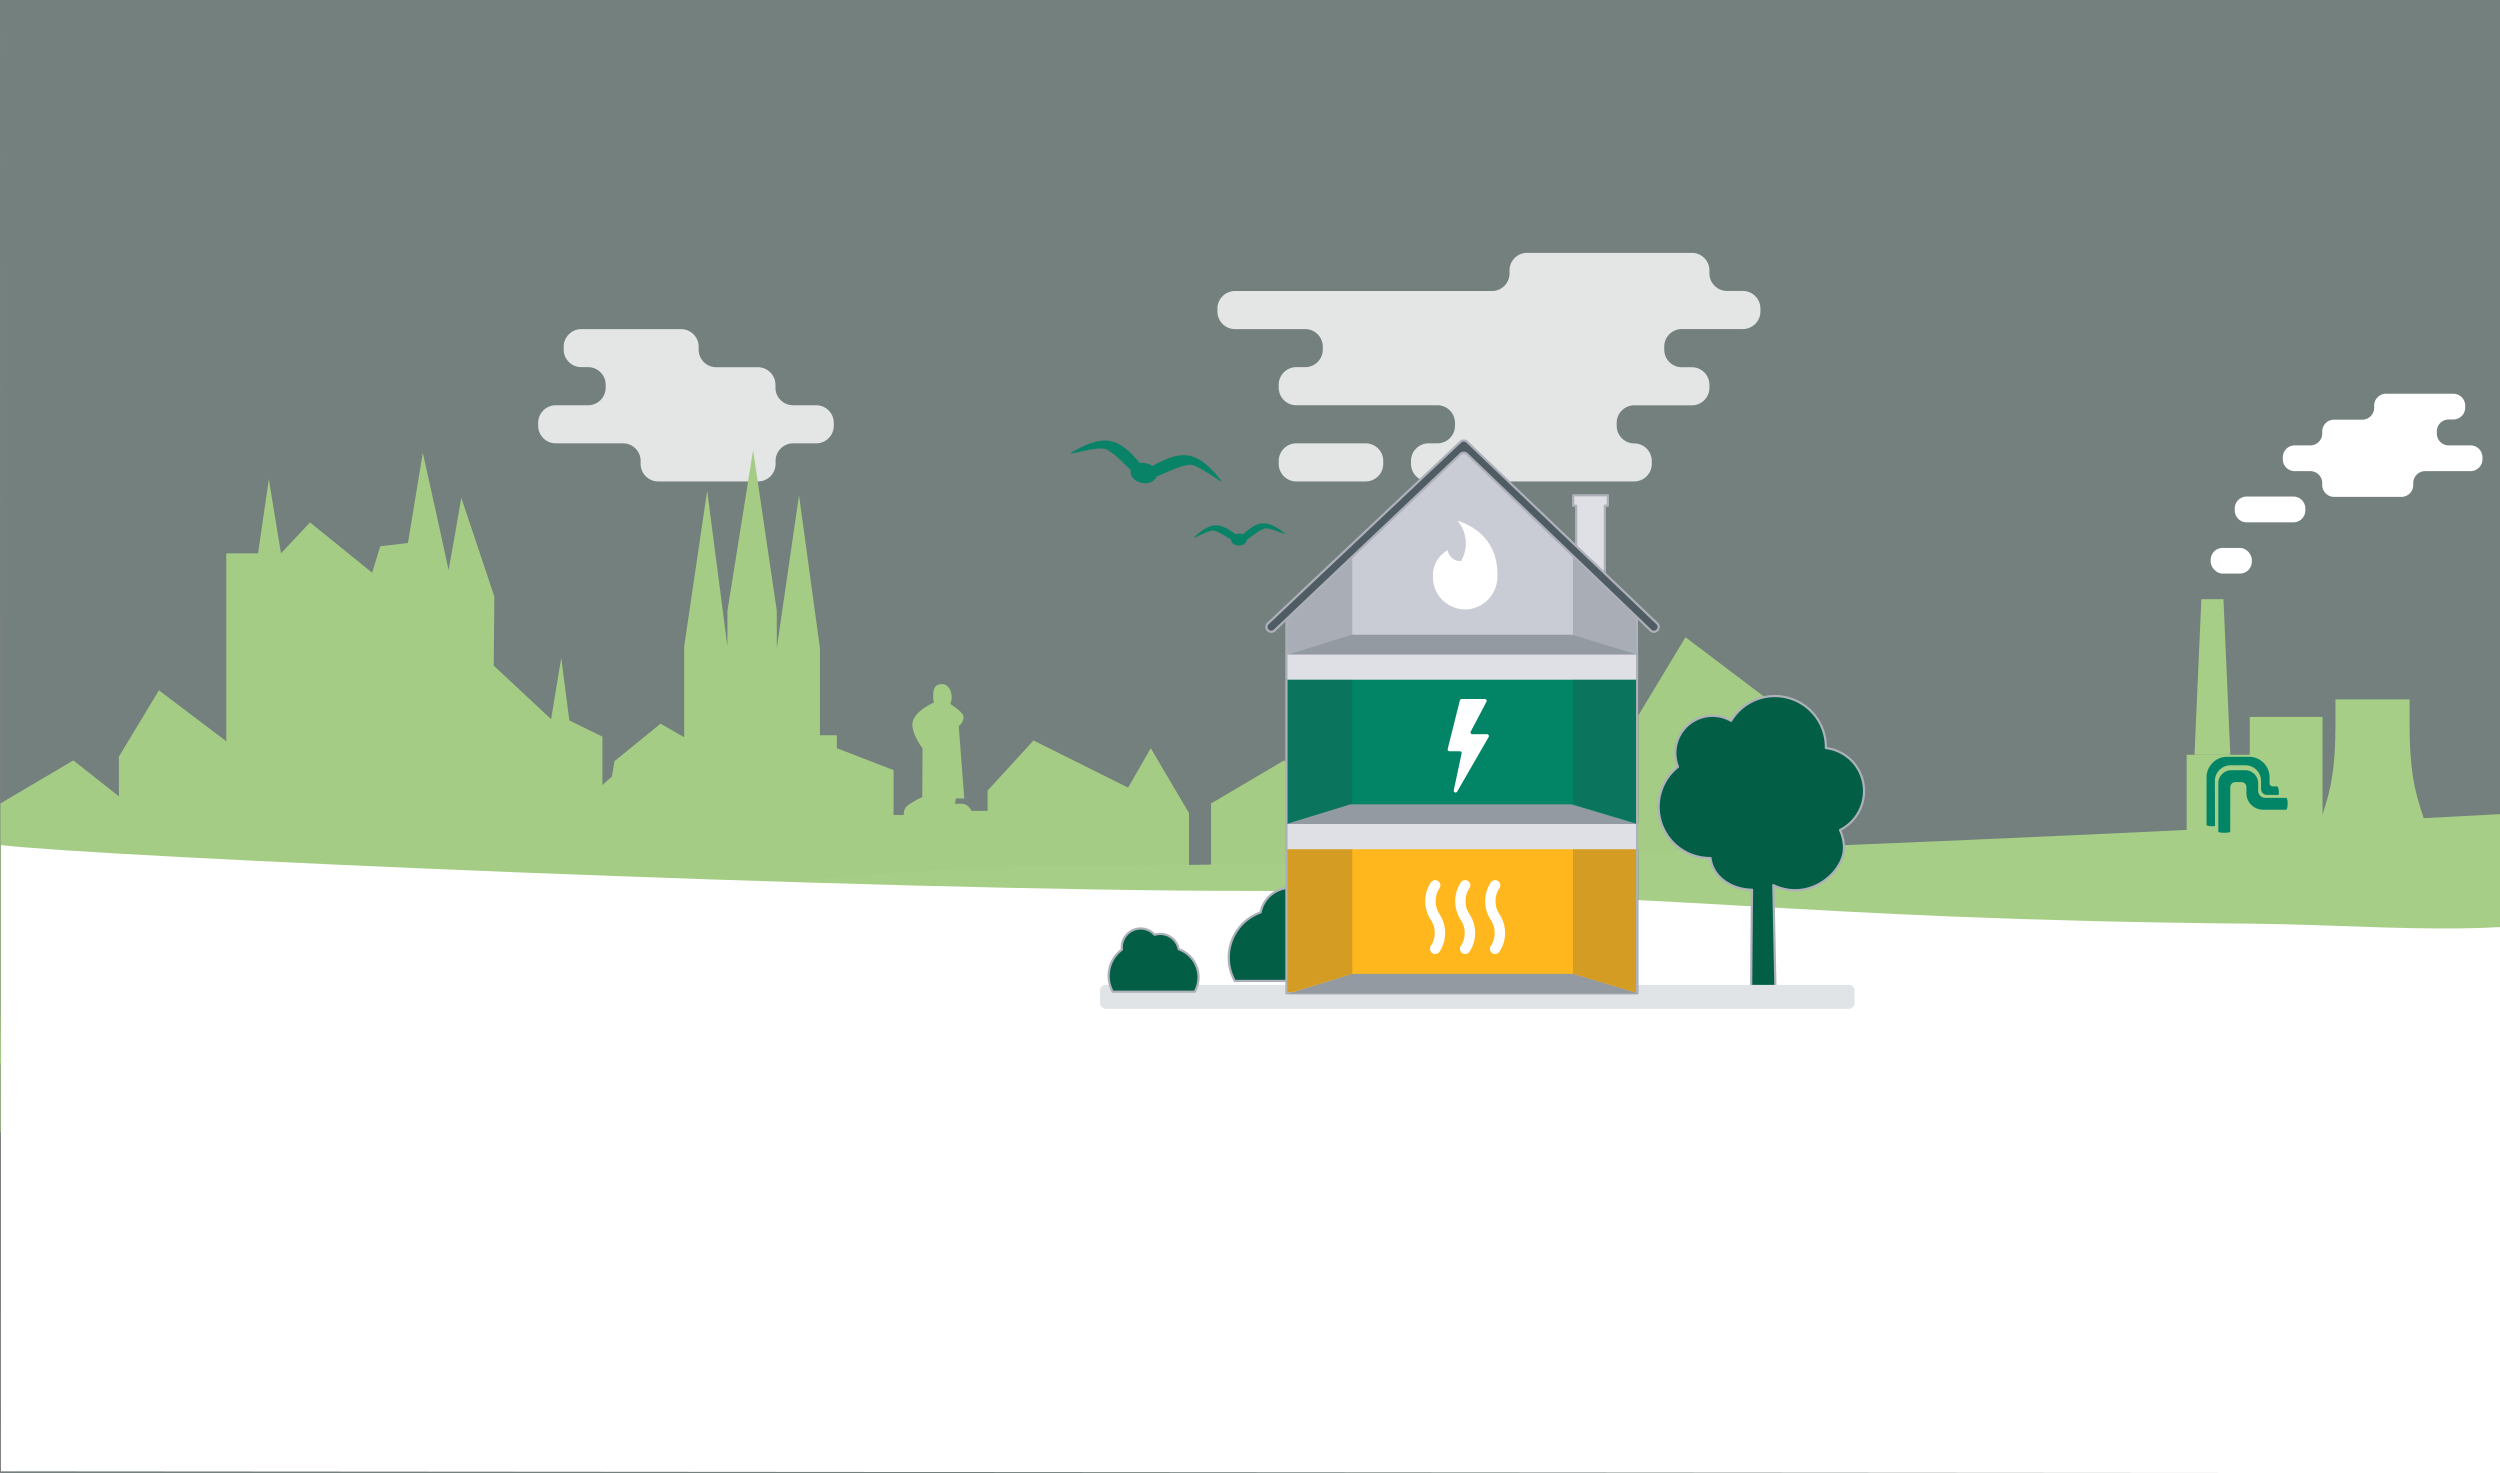 <svg xmlns="http://www.w3.org/2000/svg" viewBox="0 0 1680 990"><rect x="0" y="0" width="1680" height="990" fill="#808080" stroke="none"/><defs><style>.cls-1,.cls-15{isolation:isolate;}.cls-19,.cls-2{fill:#098367;}.cls-2{fill-opacity:0.1;}.cls-3{opacity:0.8;}.cls-4{fill:#fff;}.cls-5{fill:#a5cc84;}.cls-6{fill:#a7ce86;}.cls-7{fill:#028567;}.cls-8{fill:#025e45;}.cls-12,.cls-13,.cls-9{mix-blend-mode:multiply;}.cls-10,.cls-12,.cls-18{fill:none;stroke:#aeb0ba;stroke-linejoin:round;stroke-width:1.5px;}.cls-11{fill:#dfe0e5;}.cls-12,.cls-18{stroke-linecap:round;}.cls-13{fill:#e0e4e7;}.cls-14{fill:#ffb71d;}.cls-15{fill:#2b3337;opacity:0.2;}.cls-16{fill:#c9ccd4;}.cls-17{fill:#505c64;}.cls-20{fill:#939aa2;}</style></defs><g class="cls-1"><g id="Ebene_2" data-name="Ebene 2"><g id="Vektoren"><polygon id="bg" class="cls-2" points="0 0 1680 0 1680 990 0.68 990 0 0"/><g class="cls-3"><path class="cls-4" d="M917.73,323.53H871.11A11.82,11.82,0,0,1,859.3,311.7v-1.94a11.82,11.82,0,0,1,11.81-11.83h46.62a11.82,11.82,0,0,1,11.81,11.83v1.94A11.82,11.82,0,0,1,917.73,323.53Z"/><path class="cls-4" d="M407,260.49v-1.93a11.83,11.83,0,0,0-11.81-11.84h-4.57a11.82,11.82,0,0,1-11.81-11.83V233a11.82,11.82,0,0,1,11.81-11.83h67A11.82,11.82,0,0,1,469.5,233v1.94a11.82,11.82,0,0,0,11.81,11.83h28a11.82,11.82,0,0,1,11.8,11.84v1.93A11.83,11.83,0,0,0,533,272.33H548.5a11.82,11.82,0,0,1,11.81,11.83v1.94a11.82,11.82,0,0,1-11.81,11.83H533a11.82,11.82,0,0,0-11.81,11.83v1.94a11.81,11.81,0,0,1-11.8,11.83h-67A11.82,11.82,0,0,1,430.5,311.7v-1.94a11.82,11.82,0,0,0-11.81-11.83H373.46a11.82,11.82,0,0,1-11.8-11.83v-1.94a11.81,11.81,0,0,1,11.8-11.83h21.77A11.83,11.83,0,0,0,407,260.49Z"/><path class="cls-4" d="M1026.19,169.91h110.75a11.82,11.82,0,0,1,11.8,11.83v1.94a11.82,11.82,0,0,0,11.81,11.83h10.61A11.82,11.82,0,0,1,1183,207.35v1.93a11.82,11.82,0,0,1-11.81,11.84h-41A11.82,11.82,0,0,0,1118.38,233v1.94a11.82,11.82,0,0,0,11.81,11.83h6.75a11.82,11.82,0,0,1,11.8,11.84v1.93a11.82,11.82,0,0,1-11.8,11.84h-38.71a11.82,11.82,0,0,0-11.81,11.83v1.94a11.82,11.82,0,0,0,11.81,11.83h0A11.82,11.82,0,0,1,1110,309.76v1.94a11.82,11.82,0,0,1-11.81,11.83H960a11.82,11.82,0,0,1-11.81-11.83v-1.94A11.82,11.82,0,0,1,960,297.93h5.93a11.82,11.82,0,0,0,11.81-11.83v-1.94a11.82,11.82,0,0,0-11.81-11.83H871.11a11.83,11.83,0,0,1-11.81-11.84v-1.93a11.83,11.83,0,0,1,11.81-11.84h6a11.82,11.82,0,0,0,11.8-11.83V233a11.82,11.82,0,0,0-11.8-11.83h-47.2a11.83,11.83,0,0,1-11.81-11.84v-1.93a11.83,11.83,0,0,1,11.81-11.84h172.68a11.82,11.82,0,0,0,11.81-11.83v-1.94A11.82,11.82,0,0,1,1026.19,169.91Z"/></g><polygon class="cls-5" points="1098.83 484.26 1098.83 760.97 1206.74 760.97 1206.74 484.26 1132.66 428.22 1098.83 484.26"/><polygon class="cls-5" points="1012.22 531.21 987.3 488.92 964.39 528.74 944.05 517.53 907.52 544.38 907.52 760.97 1088.06 760.97 1088.06 540.67 1030.11 511.46 1012.22 531.21"/><polygon class="cls-5" points="862.84 511.03 813.82 539.94 813.82 760.97 899.6 760.97 899.6 539.94 862.84 511.03"/><path class="cls-5" d="M758.1,529.3l-63.59-31.71-30.84,33.68V544.9H652.78s-1.36-3.41-4.42-4.39a13.68,13.68,0,0,0-6.47-.16l.34-3.74H648L644.27,488s3.24-2.44,3.24-6.18c0-2.58-5.51-6.56-8.93-8.77a11.45,11.45,0,0,0,.93-4.56c0-4.85-2.78-8.78-6.2-8.78-5.83,0-6.2,3.93-6.2,8.78a11.79,11.79,0,0,0,.59,3.69l-.45.05c-3.57,1.62-14.12,7.31-14.12,14.63s6.81,15.93,6.81,15.93l-.17,32.84s-9.71,4.55-11.24,7.16a8.07,8.07,0,0,0-1.19,4.87h-6.86V517.53l-38.13-14.74v-8.67H551V435.59L536.94,332.84,522,435.59V410.44L506.08,302.49l-17.25,108v23.85L475.21,329.8,459.78,434.29v61.13l-15.88-9.1L413,511.46l-1.81,10.41-6.36,5.63V495l-22.23-10.84-5.45-42.06-6.81,41.19-38.58-36,.46-46.39L310,334.57s-8.62,49.86-8.62,48.56-17.25-78.91-17.25-78.91l-10,60.7-18.6,2.17-5.45,17.77-41.75-33.81-19.52,20.81L180.66,322l-7.26,49.86H152.07V498.13L106.8,463.88,79.9,508.43v26.69L49.27,511l-49,28.91V761H799V546.39l-25.69-43.6Z"/><path class="cls-6" d="M.68,671c153.35,0,417.61-89.32,731-89.32S1680,547.1,1680,547.1v207L0,714.69Z"/><path class="cls-6" d="M1632.56,560.57s-7.09-18.62-9.88-32-3.43-29.16-3.43-40V470h-49.84V488.6c0,10.86-.64,26.68-3.43,40s-9.88,32-9.88,32S1632.56,560,1632.56,560.57Z"/><rect class="cls-6" x="1511.84" y="481.77" width="48.91" height="78.79"/><rect class="cls-6" x="1469.44" y="507.21" width="48.91" height="53.36"/><polygon class="cls-6" points="1474.7 507.21 1498.77 507.21 1494.16 402.67 1479.31 402.67 1474.7 507.21"/><path class="cls-4" d="M1637.54,291.21V289.9a8,8,0,0,1,8-8h3.08a8,8,0,0,0,8-8v-1.31a8,8,0,0,0-8-8h-45.19a8,8,0,0,0-8,8V274a8,8,0,0,1-8,8h-18.9a8,8,0,0,0-8,8v1.31a8,8,0,0,1-8,8h-10.48a8,8,0,0,0-8,8v1.3a8,8,0,0,0,8,8h10.48a8,8,0,0,1,8,8v1.3a8,8,0,0,0,8,8h45.19a8,8,0,0,0,8-8v-1.3a8,8,0,0,1,8-8h30.49a8,8,0,0,0,8-8v-1.3a8,8,0,0,0-8-8H1645.5A8,8,0,0,1,1637.54,291.21Z"/><path class="cls-4" d="M1509.75,351h31.43a8,8,0,0,0,8-8v-1.31a8,8,0,0,0-8-8h-31.43a8,8,0,0,0-8,8V343A8,8,0,0,0,1509.75,351Z"/><rect class="cls-4" x="1485.58" y="368.19" width="27.66" height="17.26" rx="7.98"/><path class="cls-7" d="M1488.4,524.84A10.56,10.56,0,0,1,1499,514.27h9.88a10.56,10.56,0,0,1,10.55,10.57v5.34a4,4,0,0,0,3.95,4h7.83a2.39,2.39,0,0,0,.14-1c0-4.74-1.13-4.72-1.13-4.72h-3a2.07,2.07,0,0,1-2.07-2.07v-4a13.82,13.82,0,0,0-13.81-13.83h-14.72a13.82,13.82,0,0,0-13.81,13.83v32s0,.84,4.4.84a4.93,4.93,0,0,0,1.28-.2Z"/><path class="cls-7" d="M1498.71,558.84s0,.79-4,.79-4-.79-4-.79V526.33a8.77,8.77,0,0,1,8.76-8.77h9.25a8.77,8.77,0,0,1,8.76,8.77v5a4.83,4.83,0,0,0,4.83,4.84h13.92s1.06-.29,1.06,3.83-1.06,4.12-1.06,4.12h-15.58A11.12,11.12,0,0,1,1509.6,533v-4a3.42,3.42,0,0,0-3.42-3.43h-4a3.42,3.42,0,0,0-3.42,3.43Z"/><path id="wave" class="cls-4" d="M.68,567.88c63,7.8,581.47,30.81,842.27,30.83,298.68,0,347.14,19,669.8,22,57.92.54,114.91,5.22,167.25,2.28V990L.68,988.72Z"/><path class="cls-8" d="M1252.65,531.57A29.11,29.11,0,0,0,1227,502.69c0-.18,0-.36,0-.54a34.3,34.3,0,0,0-63.69-17.77,25,25,0,0,0-35.71,30.9,34.4,34.4,0,0,0,21.32,61.32c.18,0,.35,0,.53,0,1.64,13.46,14.94,21.19,27.93,21.3-.22,13.34-.66,72.7-.66,72.7h16.5l-1.54-75.79c24.54,11.69,47.48-9,47.48-24.93a28.73,28.73,0,0,0-2.67-12.12A29.25,29.25,0,0,0,1252.65,531.57Z"/><g class="cls-9"><path class="cls-10" d="M1252.65,531.57A29.11,29.11,0,0,0,1227,502.69c0-.18,0-.36,0-.54a34.3,34.3,0,0,0-63.69-17.77,25,25,0,0,0-35.71,30.9,34.4,34.4,0,0,0,21.32,61.32c.18,0,.35,0,.53,0,1.64,13.46,14.94,21.19,27.93,21.3-.22,13.34-.66,72.7-.66,72.7h16.5l-1.54-75.79c24.54,11.69,47.48-9,47.48-24.93a28.73,28.73,0,0,0-2.67-12.12A29.25,29.25,0,0,0,1252.65,531.57Z"/></g><polygon class="cls-11" points="1080.47 332.85 1057.18 332.85 1057.18 339.85 1059.19 339.85 1059.19 391.3 1078.45 391.3 1078.45 339.85 1080.47 339.85 1080.47 332.85"/><polygon class="cls-12" points="1080.47 332.85 1057.18 332.85 1057.18 339.85 1059.19 339.85 1059.19 391.3 1078.45 391.3 1078.45 339.85 1080.47 339.85 1080.47 332.85"/><rect class="cls-13" x="739.26" y="661.81" width="507.03" height="16.1" rx="3.77"/><path class="cls-8" d="M825.72,643.5a32.18,32.18,0,0,0,4.06,15.68h88.88a35.31,35.31,0,0,0-9.93-45.57,20.42,20.42,0,0,0-35.51-16.07,20.39,20.39,0,0,0-26.08,15.6A32.22,32.22,0,0,0,825.72,643.5Z"/><path class="cls-12" d="M825.72,643.5a32.18,32.18,0,0,0,4.06,15.68h88.88a35.31,35.31,0,0,0-9.93-45.57,20.42,20.42,0,0,0-35.51-16.07,20.39,20.39,0,0,0-26.08,15.6A32.22,32.22,0,0,0,825.72,643.5Z"/><path class="cls-8" d="M792.1,637.84a12.66,12.66,0,0,0-16.18-9.68,12.67,12.67,0,0,0-22,10,21.9,21.9,0,0,0-6.16,28.26h55.13a20,20,0,0,0-10.76-28.55Z"/><path class="cls-12" d="M792.1,637.84a12.66,12.66,0,0,0-16.18-9.68,12.67,12.67,0,0,0-22,10,21.9,21.9,0,0,0-6.16,28.26h55.13a20,20,0,0,0-10.76-28.55Z"/><polygon class="cls-11" points="864.48 667.53 1100.16 667.53 1100.16 411.86 983.2 300.14 864.48 413.2 864.48 667.53"/><rect class="cls-14" x="864.48" y="570.69" width="235.68" height="96.96"/><polygon class="cls-15" points="864.48 667.65 908.73 654.42 908.73 570.69 864.48 570.69 864.48 667.65"/><polygon class="cls-15" points="1057.03 654.42 1101.29 667.65 1101.29 570.69 1057.03 570.69 1057.03 654.42"/><rect class="cls-7" x="864.48" y="456.76" width="235.68" height="96.96"/><polygon class="cls-15" points="864.48 553.72 908.73 540.49 908.73 456.76 864.48 456.76 864.48 553.72"/><polygon class="cls-15" points="1057.03 540.49 1101.29 553.72 1101.29 456.76 1057.03 456.76 1057.03 540.49"/><polygon class="cls-16" points="983.55 302.35 864.48 415.51 864.48 439.78 1100.16 439.78 1100.16 414.91 983.55 302.35"/><polygon class="cls-15" points="864.48 439.78 908.73 426.55 908.73 373.46 864.48 415.51 864.48 439.78"/><polygon class="cls-15" points="1057.03 373.28 1057.03 426.97 1101.29 439.78 1101.29 416 1057.03 373.28"/><path class="cls-17" d="M1109.44,423.86,985.64,304.93a3.23,3.23,0,0,0-4,0L856.54,423.83a3.34,3.34,0,0,1-4.72-.62h0a3.36,3.36,0,0,1,.62-4.64L981.65,296.71a3.23,3.23,0,0,1,4,0l127.79,122.08a3.17,3.17,0,0,1,.67,4.24l-.07.1A3.16,3.16,0,0,1,1109.44,423.86Z"/><g class="cls-9"><polyline class="cls-18" points="864.48 417.52 864.48 667.53 1100.16 667.53 1100.16 415.63"/><path class="cls-18" d="M1109.44,423.86,985.64,304.93a3.23,3.23,0,0,0-4,0L856.3,423.85a3.25,3.25,0,0,1-4.53-.52h0a3.27,3.27,0,0,1,.53-4.62l129.35-122a3.23,3.23,0,0,1,4,0l127.79,122.08a3.17,3.17,0,0,1,.67,4.24l-.07.1A3.16,3.16,0,0,1,1109.44,423.86Z"/></g><g id="Q2lmz6"><path class="cls-19" d="M820.23,322.37c-18.24-22.85-28.72-18.88-50.08-6.9-1.64,13.24,16.11-1.64,28.08-2.93C803.4,309.88,825.27,328.4,820.23,322.37Z"/></g><g id="Q2lmz6-2" data-name="Q2lmz6"><path class="cls-19" d="M720.41,303.84c25.2-14.78,33.56-7.31,49.23,11.53-3.2,13-14.45-7.31-25.17-12.81C740.59,298.22,713.55,307.66,720.41,303.84Z"/></g><ellipse class="cls-19" cx="768.7" cy="317.91" rx="6.77" ry="8.96" transform="translate(315.12 1015.22) rotate(-79.43)"/><g id="Q2lmz6-3" data-name="Q2lmz6"><path class="cls-19" d="M863.16,358.23c-13.63-10.84-19.19-7.13-30,2.68.81,7.91,9.14-3.11,15.92-5.45C851.73,353.22,866.89,361.06,863.16,358.23Z"/></g><g id="Q2lmz6-4" data-name="Q2lmz6"><path class="cls-19" d="M802.72,360.8c12.66-12,18.52-8.74,30.12.12-.13,7.95-9.37-2.32-16.32-4.08C813.69,354.83,799.24,363.93,802.72,360.8Z"/></g><ellipse class="cls-19" cx="832.63" cy="362.54" rx="5.34" ry="4.04" transform="translate(-14.7 35.83) rotate(-2.44)"/><polygon class="cls-20" points="1100.16 553.72 1055.9 540.49 907.6 540.49 864.48 553.72 1100.16 553.72"/><polygon class="cls-20" points="1100.73 439.78 1056.47 426.55 908.18 426.55 865.05 439.78 1100.73 439.78"/><polygon class="cls-20" points="1101.29 667.65 1057.03 654.42 908.73 654.42 865.61 667.65 1101.29 667.65"/><path id="Pfad_772" data-name="Pfad 772" class="cls-4" d="M982.24,469.75h15.57a1.24,1.24,0,0,1,1.1,1.82l-10.55,20a1.25,1.25,0,0,0,1.1,1.83l9.82,0a1.25,1.25,0,0,1,1.08,1.87l-21.14,36.67a1.24,1.24,0,0,1-2.29-.88l5.27-24.71a1.25,1.25,0,0,0-1.22-1.51h-6.91a1.25,1.25,0,0,1-1.21-1.55l8.17-32.6A1.24,1.24,0,0,1,982.24,469.75Z"/><g id="Group_32" data-name="Group 32"><g id="Regular_31" data-name="Regular 31"><path id="Shape_163" data-name="Shape 163" class="cls-4" d="M979.47,349.9A23.82,23.82,0,0,1,981.88,377a8.47,8.47,0,0,1-9-7.23,19.2,19.2,0,0,0-9.93,18.08,21.7,21.7,0,0,0,21.66,21.7,22,22,0,0,0,21.65-21.7C1007,366.47,994.64,354.87,979.47,349.9Z"/></g></g><path class="cls-4" d="M1004.72,641.13a3.59,3.59,0,0,1-1.8-.5,3.51,3.51,0,0,1-1.2-4.82,15.94,15.94,0,0,0,0-17.72,22.92,22.92,0,0,1,0-24.94,3.5,3.5,0,1,1,6,3.61,14.7,14.7,0,0,0-2.69,8.86c0,4.36,1.19,6.34,2.69,8.86a22.89,22.89,0,0,1,0,24.94A3.54,3.54,0,0,1,1004.72,641.13Zm-20.14,0a3.59,3.59,0,0,1-1.8-.5,3.46,3.46,0,0,1-1.59-2.16,3.49,3.49,0,0,1,.39-2.66,15.94,15.94,0,0,0,0-17.72,22.92,22.92,0,0,1,0-24.94,3.49,3.49,0,0,1,4.8-1.21,3.51,3.51,0,0,1,1.2,4.82,14.7,14.7,0,0,0-2.69,8.86c0,4.36,1.19,6.34,2.7,8.86a22.92,22.92,0,0,1,0,24.94A3.53,3.53,0,0,1,984.58,641.13Zm-20.14,0a3.52,3.52,0,0,1-3-5.32,15.89,15.89,0,0,0,0-17.72,22.92,22.92,0,0,1,0-24.94,3.53,3.53,0,0,1,3-1.71,3.59,3.59,0,0,1,1.8.5,3.53,3.53,0,0,1,1.2,4.82,15.94,15.94,0,0,0,0,17.72,22.92,22.92,0,0,1,0,24.94A3.53,3.53,0,0,1,964.44,641.13Z"/></g></g></g></svg>